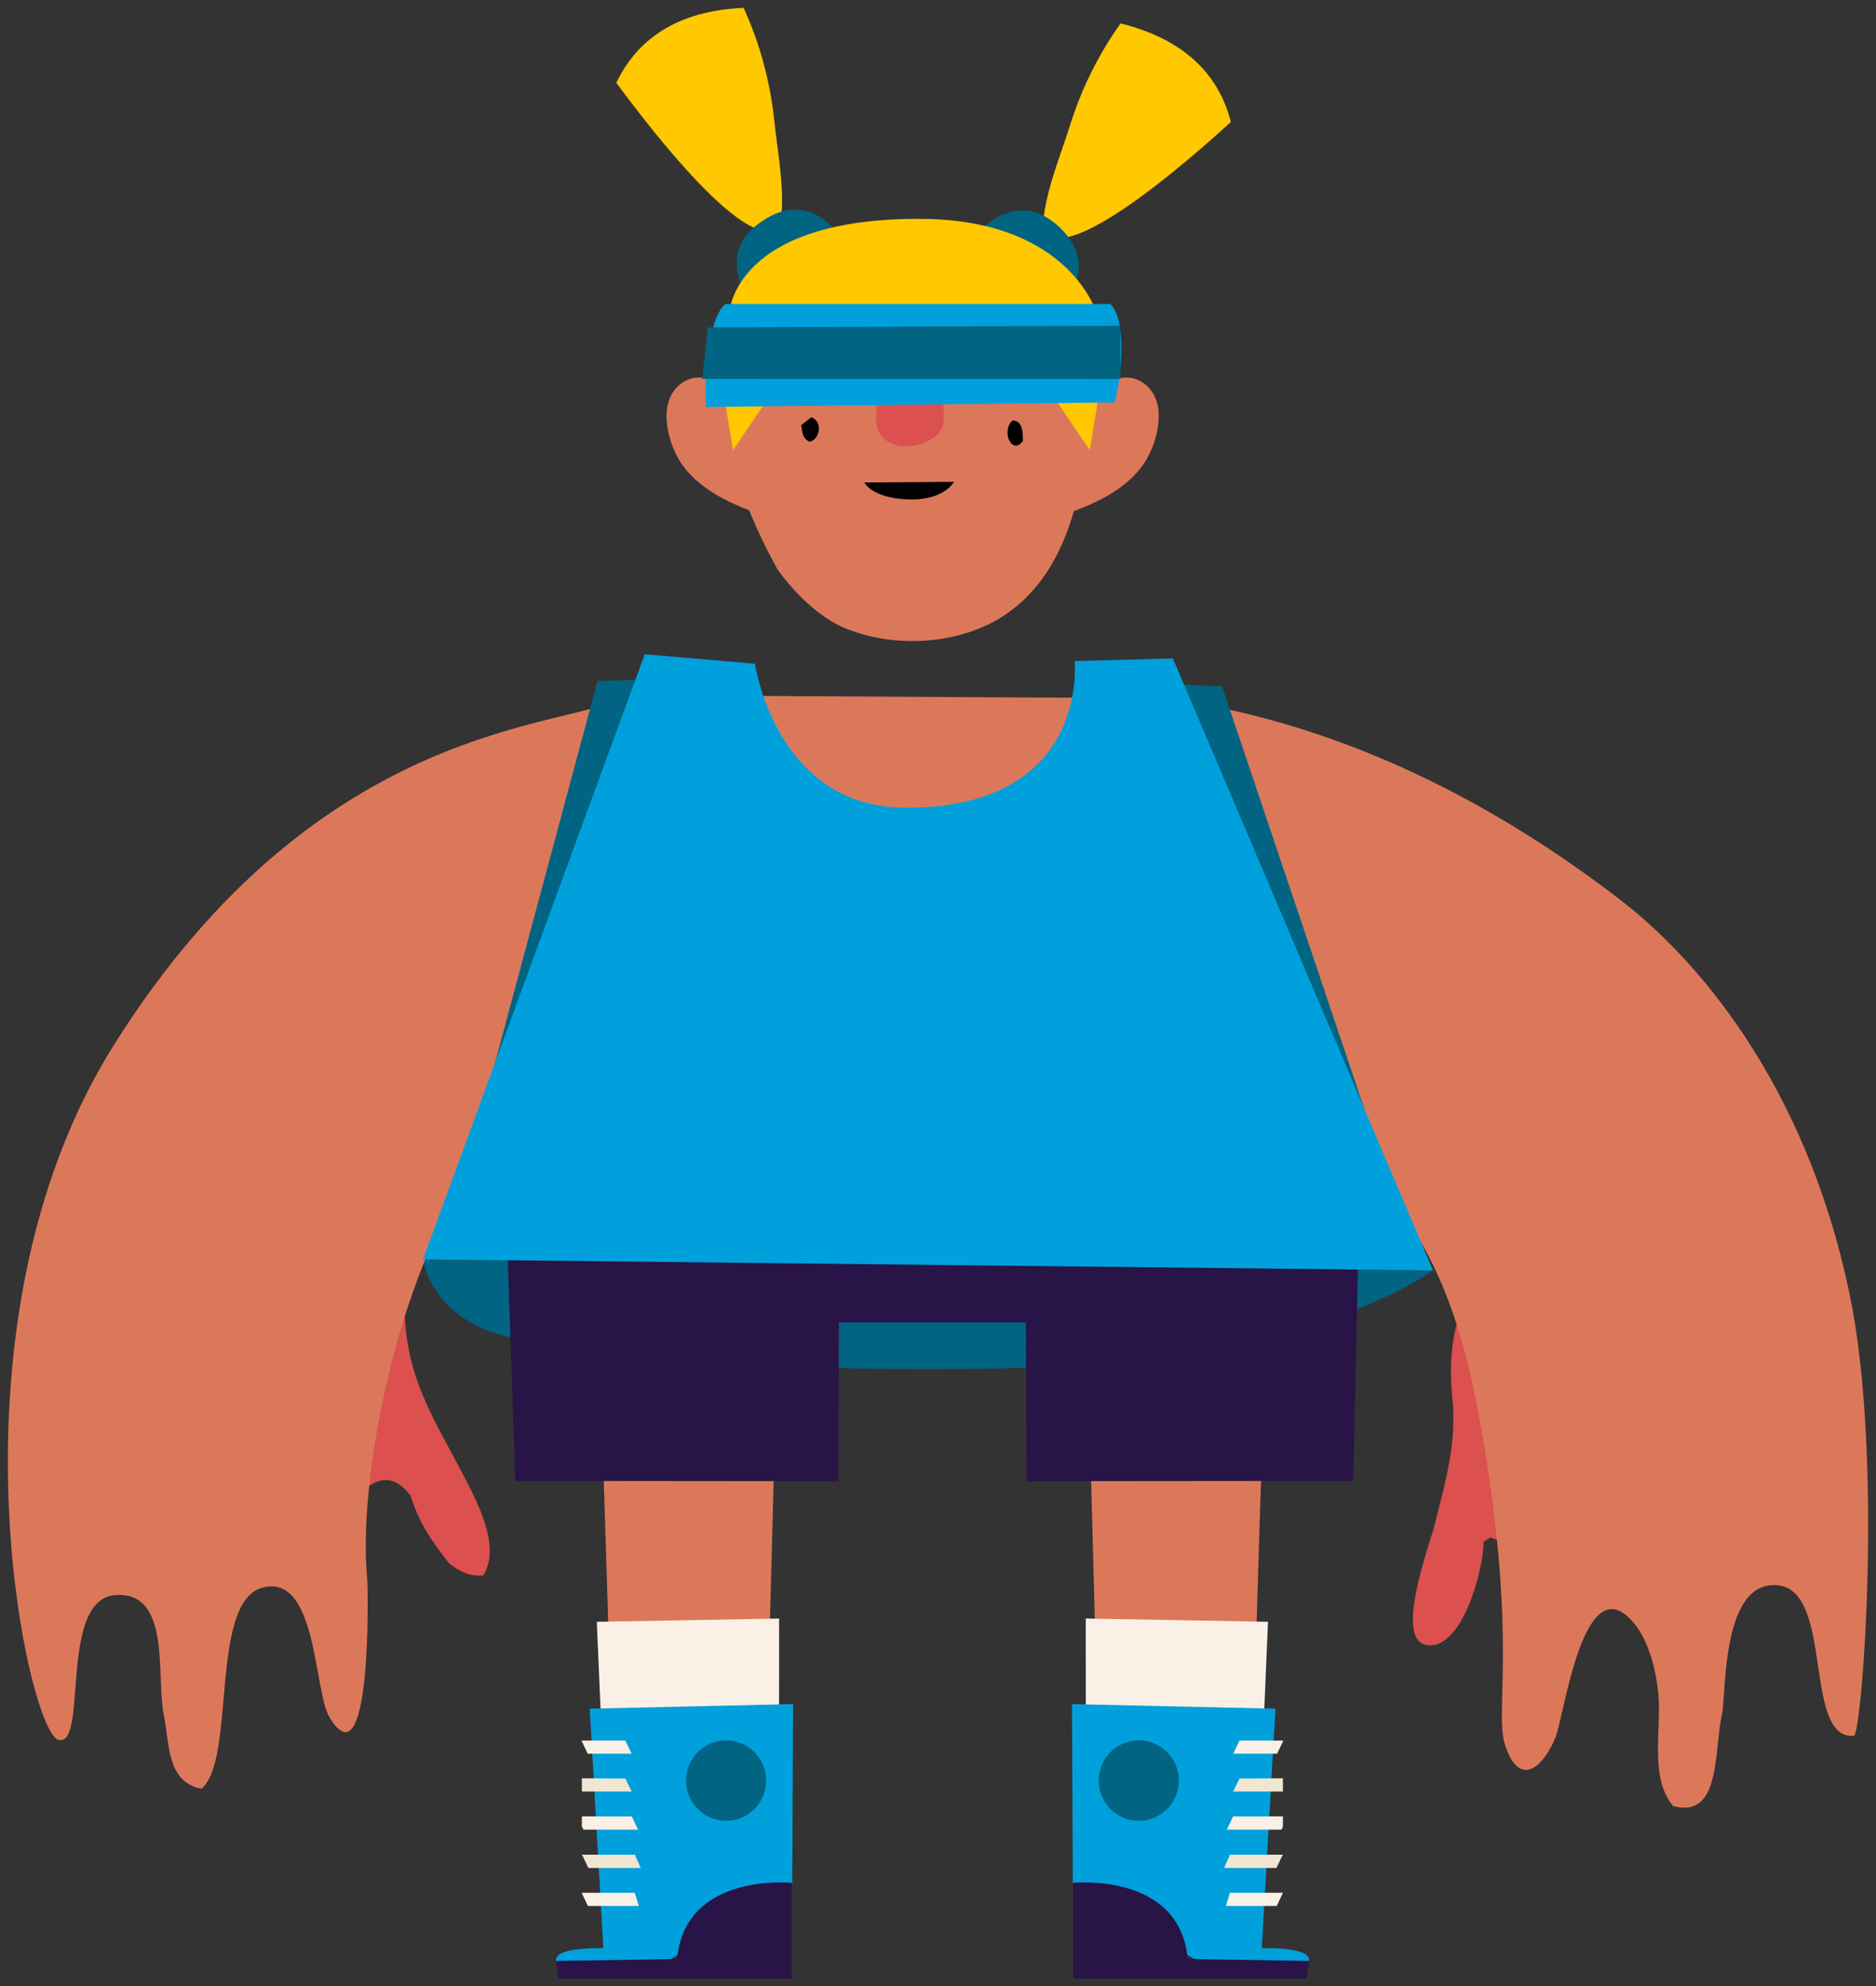 <svg xmlns="http://www.w3.org/2000/svg" xmlns:xlink="http://www.w3.org/1999/xlink" version="1.1" width="119.418" height="126.462" viewBox="-0.42 0.427 119.418 126.462">
  <rect x="-0.42" y="0.427" width="119.418" height="126.462" fill="#333333" stroke="none"/>
  <!-- Exported by Scratch - http://scratch.mit.edu/ -->
  <g id="ID0.5480885962024331">
    <g id="Page-1">
      <g id="casey-c-[sports,basketball,people,alex-eben-meyer]">
        <path id="Shape" fill="#006482" stroke="none" stroke-width="1" d="M 42.418 67.947 L 26.505 80.604 C 26.505 80.604 26.872 83.485 30.303 85.018 C 33.793 86.586 50.605 88.131 67.097 87.425 C 83.589 86.719 90.797 81.306 90.797 81.306 L 42.418 67.947 Z "/>
        <path id="Shape" fill="#281446" stroke="none" stroke-width="1" d="M 74.424 84.616 L 43.277 84.616 L 39.284 68.164 L 78.418 68.164 L 74.424 84.616 "/>
        <g id="Right-Leg">
          <path id="Shape" fill="#DC785A" stroke="none" stroke-width="1" d="M 68.89 89.199 L 69.289 104.17 L 79.548 104.523 C 79.548 104.523 79.971 89.769 80.103 88.85 L 68.89 89.199 Z "/>
          <path id="Shape" fill="#FAF0E6" stroke="none" stroke-width="1" d="M 68.698 110.466 L 68.694 103.472 L 80.295 103.681 L 80.019 110.189 L 68.698 110.466 "/>
          <path id="Shape" fill="#00A0DC" stroke="none" stroke-width="1" d="M 67.82 108.917 L 67.872 120.314 L 76.537 125.735 L 82.894 125.289 C 83.126 124.35 79.899 124.459 79.899 124.459 L 80.77 109.21 L 67.82 108.917 Z "/>
          <path id="Oval" fill="#006482" stroke="none" stroke-width="1" d="M 72.068 111.225 C 72.772 111.225 73.41 111.512 73.872 111.976 C 74.334 112.44 74.62 113.081 74.62 113.789 C 74.62 114.496 74.334 115.137 73.872 115.601 C 73.41 116.066 72.772 116.353 72.068 116.353 C 71.364 116.353 70.727 116.066 70.265 115.601 C 69.803 115.137 69.517 114.496 69.517 113.789 C 69.517 113.081 69.803 112.44 70.265 111.976 C 70.727 111.512 71.364 111.225 72.068 111.225 Z "/>
          <path id="Shape" fill="#FAF0E6" stroke="none" stroke-width="1" d="M 78.478 111.241 C 78.35 111.526 78.21 111.803 78.078 112.079 L 80.874 112.079 L 81.273 111.241 L 78.478 111.241 Z "/>
          <path id="Shape" fill="#F0E6D2" stroke="none" stroke-width="1" d="M 78.474 113.66 C 78.418 113.801 78.354 113.937 78.286 114.062 L 78.074 114.487 L 81.245 114.487 L 81.245 113.644 L 78.474 113.66 Z "/>
          <path id="Shape" fill="#FAF0E6" stroke="none" stroke-width="1" d="M 81.245 116.718 L 81.245 116.068 L 78.074 116.068 C 77.939 116.349 77.811 116.63 77.675 116.911 L 81.149 116.911 C 81.185 116.863 81.213 116.798 81.245 116.718 Z "/>
          <path id="Shape" fill="#F0E6D2" stroke="none" stroke-width="1" d="M 81.145 118.7 C 81.181 118.636 81.213 118.572 81.245 118.508 L 77.875 118.508 C 77.847 118.568 77.819 118.628 77.795 118.692 C 77.699 118.913 77.599 119.13 77.503 119.351 L 80.838 119.351 C 80.938 119.126 81.037 118.913 81.145 118.7 Z "/>
          <path id="Shape" fill="#FAF0E6" stroke="none" stroke-width="1" d="M 77.619 121.77 L 80.85 121.77 C 80.985 121.493 81.113 121.212 81.249 120.932 L 77.871 120.932 C 77.783 121.208 77.703 121.489 77.619 121.77 Z "/>
          <path id="Shape" fill="#281446" stroke="none" stroke-width="1" d="M 75.183 125.145 C 74.692 119.607 67.891 120.298 67.891 120.298 L 67.891 126.389 L 82.766 126.389 L 82.91 125.273 L 75.183 125.145 Z "/>
          <path id="Shape" fill="#281446" stroke="none" stroke-width="1" d="M 85.718 94.708 L 86.161 74.713 L 64.857 74.741 L 64.916 94.728 L 85.718 94.708 "/>
        </g>
        <g id="Left-Leg">
          <path id="Shape" fill="#DC785A" stroke="none" stroke-width="1" d="M 48.975 89.199 L 48.576 104.17 L 38.317 104.523 C 38.317 104.523 37.894 89.769 37.758 88.85 L 48.975 89.199 Z "/>
          <path id="Shape" fill="#FAF0E6" stroke="none" stroke-width="1" d="M 49.171 110.466 L 49.175 103.472 L 37.57 103.681 L 37.85 110.189 L 49.171 110.466 "/>
          <path id="Shape" fill="#00A0DC" stroke="none" stroke-width="1" d="M 50.065 108.917 L 50.014 120.314 L 41.348 125.735 L 34.991 125.289 C 34.759 124.35 37.986 124.459 37.986 124.459 L 37.119 109.21 L 50.065 108.917 Z "/>
          <path id="Oval" fill="#006482" stroke="none" stroke-width="1" d="M 45.801 111.225 C 46.505 111.225 47.143 111.512 47.604 111.976 C 48.066 112.44 48.352 113.081 48.352 113.789 C 48.352 114.496 48.066 115.137 47.604 115.601 C 47.143 116.066 46.505 116.353 45.801 116.353 C 45.097 116.353 44.459 116.066 43.997 115.601 C 43.535 115.137 43.249 114.496 43.249 113.789 C 43.249 113.081 43.535 112.44 43.997 111.976 C 44.459 111.512 45.097 111.225 45.801 111.225 Z "/>
          <path id="Shape" fill="#FAF0E6" stroke="none" stroke-width="1" d="M 39.387 111.241 C 39.515 111.526 39.655 111.803 39.787 112.079 L 36.991 112.079 L 36.592 111.241 L 39.387 111.241 Z "/>
          <path id="Shape" fill="#F0E6D2" stroke="none" stroke-width="1" d="M 39.395 113.66 C 39.451 113.801 39.511 113.937 39.583 114.062 L 39.791 114.487 L 36.62 114.487 L 36.62 113.644 L 39.395 113.66 Z "/>
          <path id="Shape" fill="#FAF0E6" stroke="none" stroke-width="1" d="M 36.62 116.718 L 36.62 116.068 L 39.795 116.068 C 39.926 116.349 40.058 116.63 40.194 116.911 L 36.724 116.911 L 36.62 116.718 Z "/>
          <path id="Shape" fill="#F0E6D2" stroke="none" stroke-width="1" d="M 36.72 118.7 L 36.62 118.508 L 39.994 118.508 C 40.018 118.568 40.046 118.628 40.07 118.692 C 40.166 118.913 40.266 119.13 40.366 119.351 L 37.027 119.351 C 36.928 119.126 36.828 118.913 36.72 118.7 Z "/>
          <path id="Shape" fill="#FAF0E6" stroke="none" stroke-width="1" d="M 40.238 121.77 L 37.003 121.77 C 36.868 121.493 36.74 121.212 36.604 120.932 L 39.982 120.932 C 40.082 121.208 40.162 121.489 40.238 121.77 Z "/>
          <path id="Shape" fill="#281446" stroke="none" stroke-width="1" d="M 42.686 125.145 C 43.173 119.607 49.974 120.298 49.974 120.298 L 49.974 126.389 L 35.115 126.389 L 34.971 125.273 L 42.686 125.145 Z "/>
          <path id="Shape" fill="#281446" stroke="none" stroke-width="1" d="M 32.383 94.708 L 31.704 74.713 L 53.012 74.741 L 52.949 94.728 L 32.383 94.708 "/>
        </g>
        <g id="Left-Arm">
          <path id="Shape" fill="#DC5050" stroke="none" stroke-width="1" d="M 25.902 87.594 C 27.3 92.489 32.168 97.626 30.359 100.719 C 29.464 100.84 28.761 100.402 28.174 99.969 C 27.068 98.561 26.233 97.345 25.714 95.635 C 25.587 95.575 24.672 93.95 23.103 95.017 C 21.533 96.085 19.137 97.473 15.36 95.262 C 11.894 93.228 9.422 89.869 9.665 85.631 C 9.881 81.912 11.794 78.372 15.603 77.606 C 18.522 77.004 21.078 77.321 23.334 78.762 C 26.461 80.736 24.508 82.702 25.902 87.594 Z "/>
          <path id="Shape" fill="#DC785A" stroke="none" stroke-width="1" d="M 3.268 111.177 C 5.229 111.831 3.268 102.288 6.89 101.983 C 10.512 101.678 9.498 107.144 10.009 109.608 C 10.368 111.329 10.168 113.905 12.405 114.306 C 14.645 112.412 12.868 102.332 16.338 101.49 C 19.808 100.647 19.533 108.147 20.583 109.812 C 23.235 114.086 23.023 101.654 22.951 100.872 C 22.28 93.846 25.519 78.882 30.966 73.585 C 36.412 68.288 46.072 66.96 46.072 66.96 L 39.475 44.726 C 36.021 46.892 20.06 45.893 6.818 66.976 C -4.375 84.805 1.311 110.518 3.268 111.177 Z "/>
        </g>
        <g id="Right-Arm">
          <path id="Shape" fill="#DC5050" stroke="none" stroke-width="1" d="M 94.471 98.304 L 94.012 98.581 C 94.075 100.045 92.718 105.575 90.366 105.153 C 88.317 104.784 90.581 98.781 90.897 97.529 C 91.588 94.748 92.326 92.313 92.031 89.44 C 91.735 86.566 92.083 83.272 94.363 81.334 C 96.643 79.396 105.424 78.577 107.142 86.663 C 108.835 94.648 102.417 101.971 94.471 98.304 Z "/>
          <path id="Shape" fill="#DC785A" stroke="none" stroke-width="1" d="M 94.012 92.2 C 96.164 105.013 94.702 109.403 95.385 111.514 C 96.264 114.238 97.741 113.059 98.58 111.084 C 99.147 109.772 100.373 99.825 103.627 103.809 C 104.602 105.013 105.029 106.947 105.149 108.36 C 105.341 110.563 104.57 113.62 106.083 115.41 C 109.142 116.233 108.667 111.971 109.194 109.543 C 109.478 108.239 109.142 101.016 112.74 101.353 C 116.338 101.69 114.337 111.225 117.592 110.936 C 118.087 110.896 119.493 93.32 117.324 82.847 C 114.473 69.123 107.341 61.302 102.825 57.799 C 89.954 47.831 79.476 46.042 76.96 45.4 L 72.991 67.044 C 75.622 67.398 81.053 69.725 86.512 74.986 C 91.428 79.721 92.993 86.137 94.012 92.2 Z "/>
        </g>
        <g id="Torso">
          <path id="Shape" fill="#DC785A" stroke="none" stroke-width="1" d="M 71.126 44.87 L 68.702 55.536 L 41.4 55.588 L 43.648 44.71 L 71.126 44.87 "/>
          <path id="Shape" fill="#006482" stroke="none" stroke-width="1" d="M 72.767 43.899 L 77.372 44.132 L 87.786 75.066 L 72.767 43.899 "/>
          <path id="Shape" fill="#006482" stroke="none" stroke-width="1" d="M 42.79 43.61 L 37.614 43.787 L 29.903 72.522 L 42.79 43.61 "/>
          <path id="Shape" fill="#00A0DC" stroke="none" stroke-width="1" d="M 90.797 81.306 L 74.241 42.346 L 67.983 42.515 C 67.983 42.515 68.97 51.824 57.305 51.856 C 48.947 51.88 47.638 42.683 47.638 42.683 L 40.621 42.081 L 26.505 80.604 L 90.797 81.306 Z "/>
        </g>
        <g id="Head">
          <path id="Shape" fill="#DC785A" stroke="none" stroke-width="1" d="M 66.837 33.329 C 66.717 33.137 67.404 28.073 68.167 26.576 C 68.842 25.252 70.811 23.895 72.204 24.71 C 73.929 25.725 73.374 28.241 72.604 29.602 C 71.477 31.612 68.99 32.675 66.837 33.329 Z "/>
          <path id="Shape" fill="#DC785A" stroke="none" stroke-width="1" d="M 48.512 33.329 C 48.636 33.137 47.945 28.073 47.182 26.576 C 46.507 25.252 44.539 23.895 43.145 24.71 C 41.42 25.725 41.975 28.241 42.746 29.602 C 43.888 31.612 46.376 32.675 48.512 33.329 Z "/>
          <path id="Shape" fill="#FFC800" stroke="none" stroke-width="1" d="M 65.951 15.1 C 67.596 17.676 76.661 9.341 77.931 8.194 C 77.036 4.662 74.337 2.764 70.91 1.918 C 69.465 3.948 68.359 6.202 67.636 8.591 C 66.977 10.629 66.007 12.941 65.951 15.1 Z "/>
          <path id="Shape" fill="#006482" stroke="none" stroke-width="1" d="M 61.714 15.348 L 66.821 20.164 C 66.821 20.164 69.88 17.688 67.077 14.947 C 64.274 12.206 61.714 15.348 61.714 15.348 Z "/>
          <path id="Shape" fill="#FFC800" stroke="none" stroke-width="1" d="M 49.235 14.831 C 47.118 17.034 39.847 7.078 38.812 5.702 C 40.378 2.415 43.377 1.079 46.915 0.927 C 47.951 3.201 48.611 5.63 48.867 8.117 C 49.095 10.244 49.598 12.7 49.235 14.831 Z "/>
          <path id="Shape" fill="#006482" stroke="none" stroke-width="1" d="M 53.34 15.906 L 47.394 19.634 C 47.394 19.634 44.874 16.608 48.161 14.458 C 51.447 12.307 53.34 15.906 53.34 15.906 Z "/>
          <path id="Shape" fill="#FFC800" stroke="none" stroke-width="1" d="M 69.425 20.469 L 45.992 20.412 C 45.992 20.412 46.176 14.285 58.272 14.361 C 67.784 14.437 69.425 20.469 69.425 20.469 Z "/>
          <path id="Shape" fill="#DC785A" stroke="none" stroke-width="1" d="M 46.831 22.756 C 46.659 23.097 46.563 26.728 46.392 27.074 C 46.344 28.029 45.924 28.903 46.631 31.239 C 47.286 33.112 48.1 34.926 49.063 36.66 C 50.109 38.141 51.747 39.778 53.456 40.456 C 56.762 41.78 60.963 41.419 63.742 39.445 C 67.057 37.089 68.187 33.024 68.718 29.08 C 68.962 27.262 69.916 24.433 69.633 22.607 L 46.831 22.756 Z "/>
          <path id="Shape" fill="#DC5050" stroke="none" stroke-width="1" d="M 59.649 27.234 C 59.577 29.032 55.221 29.81 55.345 26.925 C 55.468 24.04 55.301 22.134 57.313 22.11 C 59.326 22.086 59.713 25.424 59.649 27.234 Z "/>
          <path id="Shape" fill="#FFC800" stroke="none" stroke-width="1" d="M 65.551 24.06 L 68.95 29.084 L 69.764 24.156 L 65.551 24.06 "/>
          <path id="Shape" fill="#FFC800" stroke="none" stroke-width="1" d="M 49.638 24.06 L 46.244 29.084 L 45.425 24.156 L 49.638 24.06 "/>
          <path id="Shape" fill="#00A0DC" stroke="none" stroke-width="1" d="M 70.551 26.05 C 70.95 24.357 71.35 20.934 70.267 19.782 L 45.757 19.782 C 44.635 20.685 44.407 24.722 44.507 26.335 L 70.551 26.05 Z "/>
          <path id="Shape" fill="#000000" stroke="none" stroke-width="1" d="M 60.3 31.106 C 60.3 31.106 59.685 32.31 57.369 32.222 C 55.053 32.134 54.602 31.146 54.602 31.146 L 60.3 31.106 Z "/>
          <path id="Shape" fill="#000000" stroke="none" stroke-width="1" d="M 64.693 28.498 C 64.006 29.453 63.275 27.872 64.038 27.19 C 64.533 27.234 64.705 27.591 64.693 28.498 Z "/>
          <path id="Shape" fill="#000000" stroke="none" stroke-width="1" d="M 51.12 28.55 C 50.621 28.338 50.66 27.892 50.577 27.491 L 51.227 26.993 C 51.954 27.234 51.803 28.39 51.12 28.55 Z "/>
          <path id="Shape" fill="#006482" stroke="none" stroke-width="1" d="M 70.902 24.558 L 44.283 24.55 L 44.631 21.271 L 70.902 21.167 L 70.902 24.558 "/>
        </g>
      </g>
    </g>
  </g>
</svg>